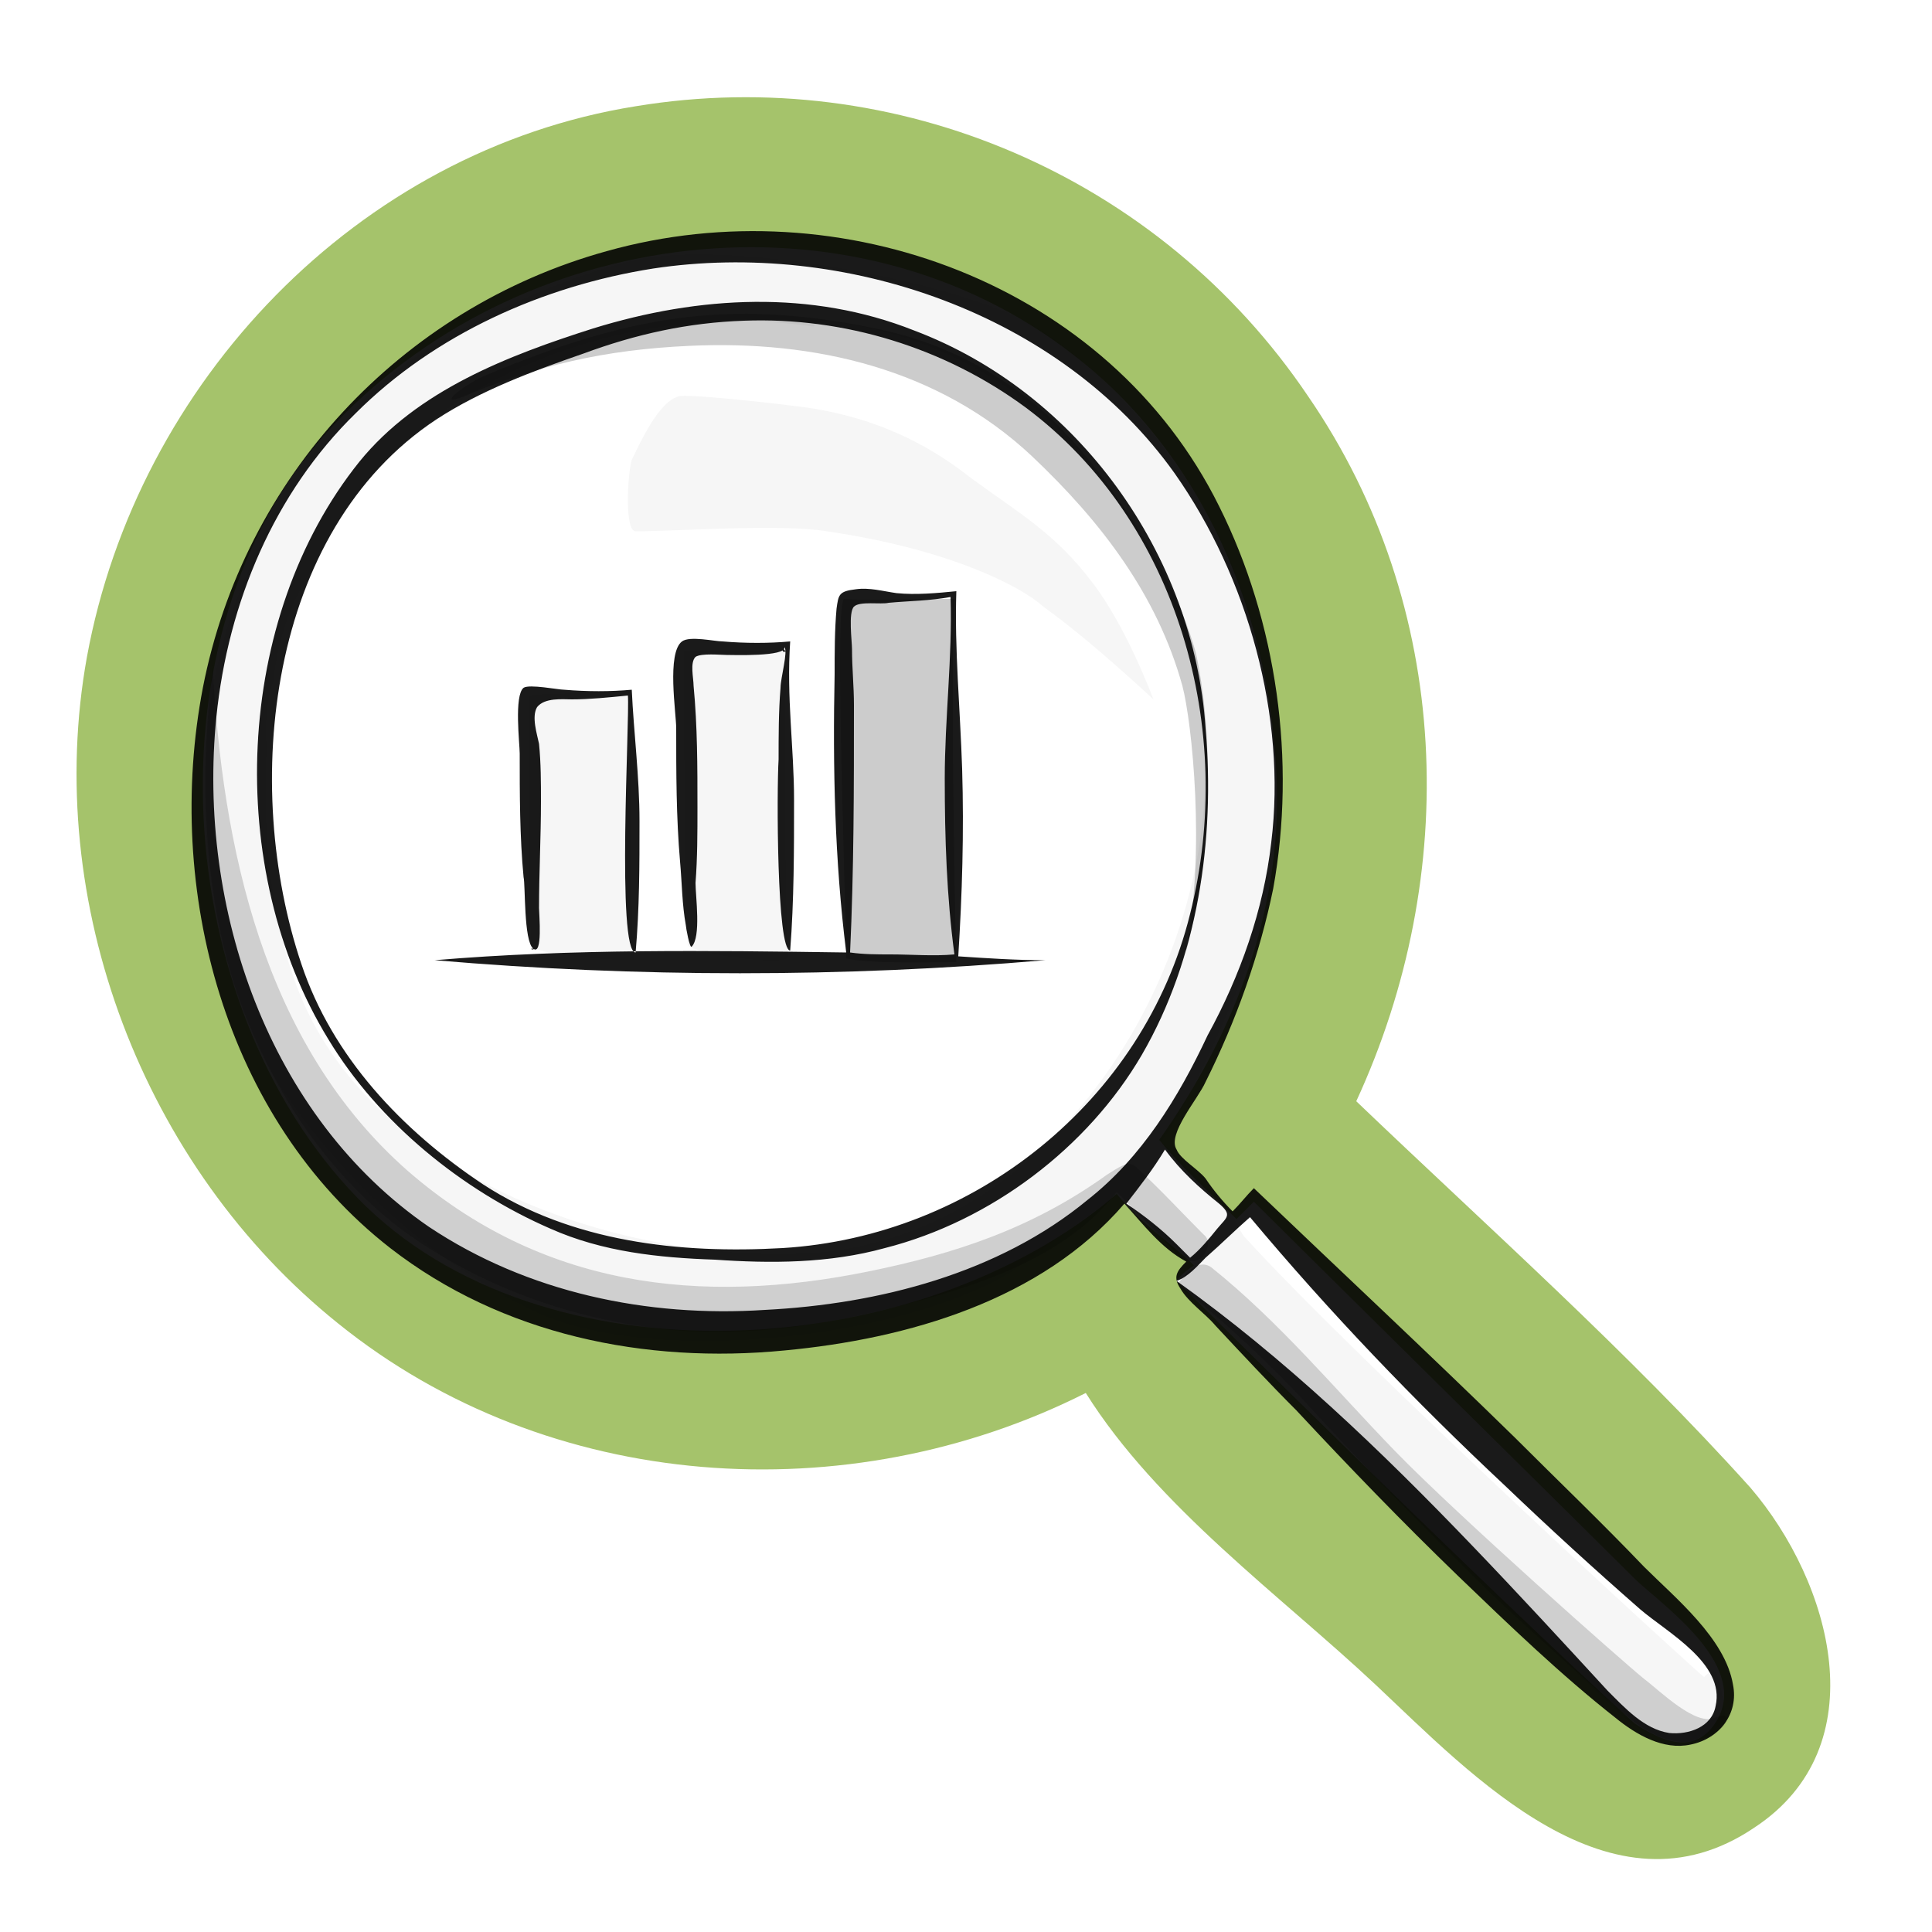 <?xml version="1.0" encoding="UTF-8" standalone="no"?><!DOCTYPE svg PUBLIC "-//W3C//DTD SVG 1.1//EN" "http://www.w3.org/Graphics/SVG/1.1/DTD/svg11.dtd"><svg width="100%" height="100%" viewBox="0 0 100 100" version="1.1" xmlns="http://www.w3.org/2000/svg" xmlns:xlink="http://www.w3.org/1999/xlink" xml:space="preserve" style="fill-rule:evenodd;clip-rule:evenodd;stroke-linejoin:round;stroke-miterlimit:1.414;"><path d="M90.6,77c-6.3,-7 -13.5,-13.4 -20.4,-20c5.4,-11.7 5,-25.6 -2.5,-36.5c-7.654,-11.356 -21.289,-17.233 -34.8,-15c-14.4,2.3 -25.8,14.3 -28.4,28.5c-2.3,12.7 2.9,26.4 13,34.5c10.9,8.8 26.4,9.8 38.7,3.6c3.7,5.9 10.1,10.5 15,15.1c5,4.7 12.2,12.4 19.6,7.4c6.4,-4.2 4,-12.7 -0.2,-17.6l0,0Zm-1.9,12.3c-0.8,1.1 -2,1.3 -4.1,-0.1c-7.5,-6.8 -22.6,-21.8 -23.7,-22.9c0.3,-0.4 0.6,-0.6 0.9,-0.8c-1.1,-1.1 -2.7,-2.1 -4,-3.7c-10.2,8.8 -29.8,10 -39.3,0.2c-9.7,-10 -11,-29.2 -1.6,-39.6c9.8,-10.8 27.2,-13 38.7,-4c6.5,5 10.3,13.3 10.5,22.5c0.1,6.2 -2,12.3 -6.1,18.1c1.4,1.7 2.4,2.5 4,4.1l0.9,-0.9c2.1,2.1 17.7,17.5 19.8,19.6c1.5,1.4 6.1,4.6 4,7.5l0,0Z" style="fill:#a5c36b;fill-rule:nonzero;"/><path d="M88.7,86.5c-0.2,0 -0.4,0.2 -0.5,0.3c-0.2,-0.1 -17.8,-16.2 -23.8,-22.8c-0.2,-0.2 -0.6,-1.2 -0.8,-1.4c-0.9,-1 -3.2,-3.3 -3.5,-3.5c0.1,-0.1 0.1,-0.2 0.2,-0.3c1.7,-2.4 4.4,-9.1 4.5,-9.5c2.7,-7.1 0.9,-15.8 -1.3,-20.7c-2.2,-4.9 -6.5,-9.8 -10.3,-11.9c-3.8,-2.1 -15.5,-4.4 -20.5,-3.2c-5,1.2 -11.8,4.8 -13.9,7.2c-2.1,2.4 -7.3,7.9 -8.1,17.4c-0.5,6.3 0.9,13.7 3.6,17.8c2.6,4.1 7.1,8.9 13.2,11.9c6.1,3 19.2,1.5 24.9,-2c0.1,-0.1 5.3,-3.9 5.4,-3.9c1.1,1 3,2.6 4.1,3.6c-0.2,0.2 -0.8,0.7 -0.9,0.9c6,6.2 22.5,22.1 23.3,22.7c1.4,1.1 3.9,1.6 5,-0.2c0,-0.2 -0.3,-2.5 -0.6,-2.4l0,0Zm-47.5,-21.6c-9.8,0.3 -22.6,-4.3 -26,-14.3c-1.3,-3.7 -1.6,-7.9 -1.4,-11.9c-0.1,-1.2 0,-2.5 0.4,-3.6l0,-0.3c0.3,-2.1 1,-3.9 2,-5.4c4.1,-9.4 15.7,-14 25.9,-12.5c0.2,-0.2 0.6,-0.4 1,-0.3c0.1,0 0.3,0 0.4,0.1c12.4,1.8 20.2,14.3 18.7,26.2c-1.3,10.5 -9.4,21.7 -21,22Zm12.8,-33.5c-1.2,-1.1 -5,-3 -11.2,-3.9c-2.4,-0.4 -7.7,0 -9.9,0c-0.6,0 -0.4,-3.1 -0.2,-3.7c0.4,-0.8 1.4,-3.1 2.5,-3.3c1,-0.1 6.9,0.6 7.2,0.7c2.8,0.5 5.4,1.6 7.8,3.5c2.6,1.9 4.4,2.9 6.3,5.4c1.8,2.3 3.2,6.1 3.2,6.1c0,0 -3.3,-3.1 -5.7,-4.8l0,0Zm-21.2,18.3c-1.4,0 -5.3,-0.3 -5.3,-0.8c-0.2,-3.6 -0.1,-12.7 -0.1,-12.9c1.5,-0.2 4.1,0 5.2,-0.3c0.1,4.1 0,11 0.2,14l0,0Zm8,-0.2c0,0.6 -5.2,-0.2 -5.2,-0.6c-0.2,-4.7 -0.2,-13.7 -0.2,-15.2c1.3,-0.1 4.1,0.1 5.3,-0.1c-0.1,4.1 -0.1,12.7 0.1,15.9l0,0Z" style="fill-opacity:0.039;fill-rule:nonzero;"/><path d="M62.7,65.6c3.5,2.8 6.4,6.3 9.5,9.5c3.2,3.3 11.9,11 12.9,11.8c0.8,0.6 2.7,2.5 3.7,2c1,-0.4 0.6,0.6 -0.4,1c-2.3,1 -4.2,-1.1 -5.7,-2.4c-1.8,-1.6 -3.6,-3.2 -5.4,-4.9c-3.4,-3.3 -6.7,-6.7 -9.9,-10.2c-1.8,-1.9 -3.7,-3.7 -5.8,-5.4c-0.2,-0.1 -0.6,-0.4 -0.6,-0.6c0.3,-0.4 1,-1.3 1.7,-0.8l0,0Zm-50.1,-13.3c1.7,4.4 4.3,8.3 8,11.2c3.6,2.7 7.9,4.4 12.3,5.1c4.9,0.8 9.6,0.1 14.4,-1.2c3.8,-1 8,-2.5 10.5,-5.7c1.1,1.1 2.2,2.2 3.2,3.3c0.3,0.3 0.8,0.4 1.2,0.1c0.3,-0.3 0.5,-0.9 0.1,-1.2c-1.3,-1.3 -2.1,-2.2 -3.5,-3.5c-0.4,-0.4 -1,0.1 -1.5,0.4c-3.9,2.8 -7.9,4.1 -12.3,5c-8.8,1.8 -17,0.8 -23.9,-5.2c-7.5,-6.6 -9.6,-16.8 -10.1,-26.2c0.2,-0.4 -1.7,9.3 1.6,17.9l0,0Z" style="fill-opacity:0.157;fill-rule:nonzero;"/><path d="M25.2,19.4c7.2,-3 12.4,-4 20.1,-2.4c6.1,1.2 9.6,5.1 9.9,5.5c0.1,0 5.1,5.5 6.7,11.3c1.7,7.9 -0.7,16.4 -0.5,15.3c1,-5 0.3,-11.7 -0.2,-13.6c-1.3,-4.7 -4.2,-8.5 -7.8,-11.9c-4.8,-4.5 -11.2,-6 -17.7,-5.7c-4.4,0.2 -7.9,1 -11.9,2.7c-1.2,0.4 0.4,-0.8 1.4,-1.2l0,0Zm24.2,11.6c-2,0 -5,0.1 -5.7,0c-0.5,0.1 0,12.7 0.1,18.6c1.1,0.3 4.7,0.2 5.7,0.2c-0.1,-3 -0.3,-15.7 -0.1,-18.8l0,0Z" style="fill-opacity:0.2;fill-rule:nonzero;"/><path d="M89.7,87.2c-0.4,-2.4 -3,-4.5 -4.6,-6.1c-2.2,-2.3 -4.5,-4.5 -6.7,-6.7c-4.5,-4.4 -9,-8.6 -13.5,-12.9c-0.4,0.4 -0.7,0.8 -1.1,1.2c-0.5,-0.5 -1,-1.1 -1.4,-1.7c-0.4,-0.5 -1.3,-1 -1.5,-1.5c-0.5,-0.8 1.1,-2.6 1.5,-3.5c1.6,-3.2 2.8,-6.6 3.5,-10c1.2,-6.6 0.2,-13.8 -2.8,-19.8c-5.7,-11.5 -19.6,-16.6 -31.7,-13.2c-10.672,2.955 -18.787,11.73 -20.9,22.6c-2,10.4 1.1,22.3 9.7,29c5.8,4.5 13.2,6 20.4,5.3c6.4,-0.6 13.3,-2.6 17.6,-7.6c1,1.1 1.9,2.3 3.2,3c-0.5,0.5 -0.7,0.8 -0.3,1.4c0.4,0.7 1.3,1.3 1.8,1.9c1.4,1.5 2.8,3 4.2,4.4c2.7,2.9 5.5,5.8 8.4,8.6c2.6,2.5 5.3,5.1 8.1,7.3c1.1,0.9 2.5,1.7 3.9,1.4c1.5,-0.3 2.5,-1.6 2.2,-3.1l0,0Zm-33.4,-25.1c-4.6,3.8 -10.8,5.4 -16.7,5.7c-6.1,0.4 -12.3,-0.9 -17.4,-4.3c-8.3,-5.7 -12,-16.5 -11,-26.4c0.6,-5.9 3,-11.6 7.2,-15.7c4.1,-4.1 9.7,-6.6 15.4,-7.5c9.9,-1.5 21.1,2.3 27,10.6c3.8,5.4 5.8,12.6 5,19.1c-0.4,3.5 -1.6,6.9 -3.3,10c-1.5,3.2 -3.4,6.3 -6.2,8.5l0,0Zm4.6,2.3c-0.8,-0.8 -1.7,-1.5 -2.6,-2.1c0.7,-0.9 1.4,-1.8 2,-2.8c0.8,1.1 1.8,2 2.8,2.8c0.7,0.6 0.4,0.7 -0.1,1.3c-0.4,0.5 -0.9,1.1 -1.4,1.5l-0.7,-0.7l0,0Zm27.9,23.9c-0.2,1.1 -1.4,1.5 -2.4,1.4c-1.3,-0.2 -2.3,-1.3 -3.2,-2.2c-2.3,-2.5 -4.6,-5 -7,-7.5c-4.7,-4.9 -9.7,-9.7 -15.3,-13.7c0.6,-0.2 1.1,-0.8 1.5,-1.2c0.8,-0.7 1.5,-1.4 2.3,-2.1c4.1,4.9 8.5,9.5 13.2,13.9c2.3,2.2 4.6,4.3 7,6.4c1.4,1.2 4.4,2.8 3.9,5Zm-26.4,-50.6c-0.6,-9 -6.6,-17.4 -15.1,-20.6c-5.3,-2.1 -11.1,-1.8 -16.6,-0.1c-4.4,1.4 -9.1,3.2 -12.1,6.9c-6.5,8.1 -7,21.1 -1.6,29.9c2.6,4.3 6.9,7.8 11.5,9.8c2.7,1.2 5.6,1.5 8.5,1.6c2.9,0.2 5.9,0.2 8.8,-0.6c5.5,-1.4 10.5,-5.2 13.3,-10c2.9,-5 3.8,-11.1 3.3,-16.9l0,0Zm-0.8,9.6c-2.4,9.7 -11.2,16.7 -21.1,17.3c-5.3,0.3 -10.9,-0.3 -15.5,-3.3c-4.2,-2.8 -7.8,-6.6 -9.4,-11.4c-3.1,-9.2 -1.8,-22.4 7,-28.2c2.3,-1.5 5,-2.5 7.6,-3.4c2.7,-1 5.4,-1.6 8.3,-1.7c5.2,-0.2 10.4,1.4 14.6,4.5c7.9,5.9 10.9,16.7 8.5,26.2Zm-12,2.2c0.2,-3.2 0.3,-6.4 0.2,-9.7c-0.1,-3.1 -0.4,-6.2 -0.3,-9.2c-1,0.1 -2.1,0.2 -3.1,0.1c-0.7,-0.1 -1.4,-0.3 -2.1,-0.2c-0.9,0.1 -0.9,0.3 -1,1c-0.1,1.1 -0.1,2.3 -0.1,3.4c-0.1,4.8 0,9.6 0.6,14.4c-7.1,-0.1 -14.2,-0.2 -21.3,0.4c10.5,0.9 21.1,0.9 31.6,0c-1.5,0 -3,-0.1 -4.5,-0.2l0,0Zm-3.5,-0.1c-0.7,0 -1.4,0 -2.1,-0.1c0.2,-4.3 0.2,-8.5 0.2,-12.8c0,-1 -0.1,-1.9 -0.1,-2.9c0,-0.4 -0.2,-1.9 0.1,-2.2c0.3,-0.3 1.4,-0.1 1.8,-0.2c1.1,-0.1 2.1,-0.1 3.2,-0.3c0.1,3.1 -0.3,6.3 -0.3,9.4c0,3.1 0.1,6.1 0.5,9.1c-1.1,0.1 -2.2,0 -3.3,0l0,0Zm-5,-8c0,2.6 0,5.2 -0.2,7.8c-0.7,0 -0.7,-8.3 -0.6,-9.9c0,-1.2 0,-2.5 0.1,-3.7c0,-0.5 0.4,-1.9 0.2,-2.1c0.1,0.5 -2.7,0.4 -3,0.4c-0.3,0 -1.3,-0.1 -1.6,0.1c-0.3,0.3 -0.1,1.1 -0.1,1.5c0.2,2.1 0.2,4.2 0.2,6.3c0,1.3 0,2.6 -0.1,3.9c0,0.7 0.3,2.8 -0.2,3.3c-0.1,0.1 -0.3,-1 -0.3,-1.1c-0.2,-1.1 -0.2,-2.2 -0.3,-3.3c-0.2,-2.3 -0.2,-4.6 -0.2,-6.9c0,-0.8 -0.5,-3.9 0.3,-4.5c0.4,-0.3 1.7,0 2.1,0c1.2,0.1 2.4,0.1 3.5,0c-0.2,2.9 0.2,5.5 0.2,8.2l0,0Zm-5.4,7.7l-0.2,0l0.2,0Zm5,-15.4c-0.2,0.1 -0.2,0 -0.2,-0.2c0.1,0.1 0.1,0.2 0.2,0.2Zm-7.6,8.8c0,2.3 0,4.5 -0.2,6.8c-1,0 -0.3,-12.1 -0.4,-13.3c-1,0.1 -2,0.2 -2.9,0.2c-0.5,0 -1.4,-0.1 -1.8,0.4c-0.3,0.5 0,1.4 0.1,1.9c0.1,1 0.1,2 0.1,3c0,1.8 -0.1,3.7 -0.1,5.5c0,0.3 0.2,2.5 -0.3,2.1c-0.5,-0.4 -0.4,-3.3 -0.5,-3.7c-0.2,-2.1 -0.2,-4.3 -0.2,-6.4c0,-0.5 -0.3,-3 0.2,-3.4c0.3,-0.2 1.8,0.1 2.1,0.1c1.2,0.1 2.4,0.1 3.5,0c0.1,2.2 0.4,4.5 0.4,6.8Zm-5.4,6.6c0,0 -0.2,0.1 -0.2,0l0.2,0Z" style="fill-opacity:0.898;fill-rule:nonzero;"/></svg>